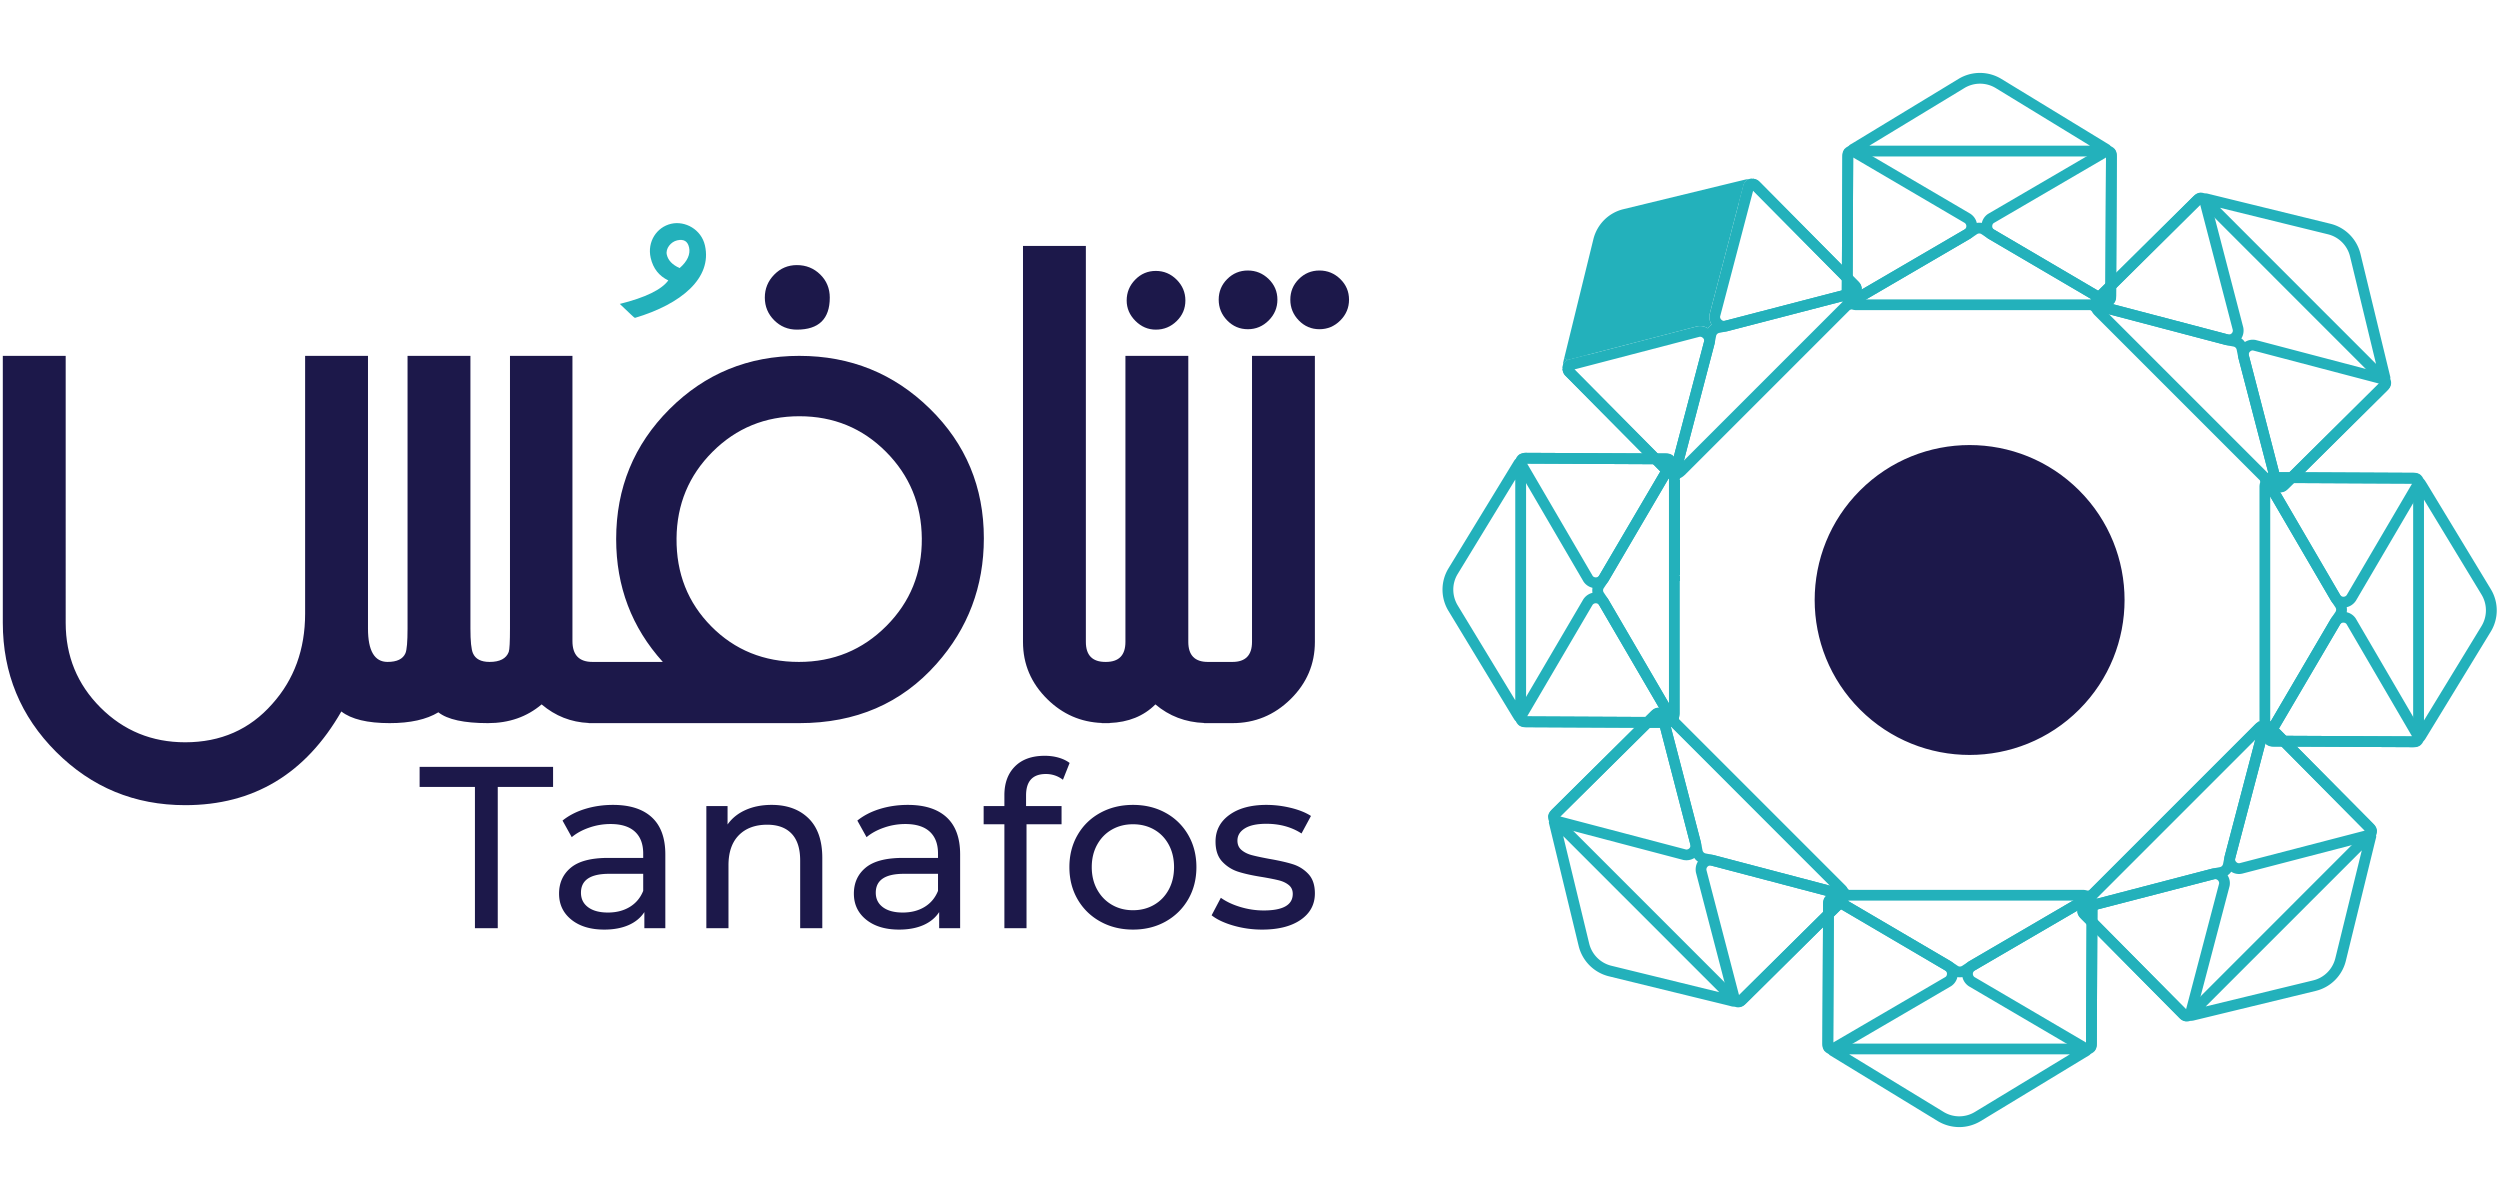 <svg xmlns="http://www.w3.org/2000/svg" width="100" height="48" viewBox="0 0 577 244"><g fill="none" fill-rule="evenodd"><path fill="#23B1BB" d="M425.637 53.565a3.4 3.4 0 0 1-.558-1.886l.152-31.919a3.4 3.4 0 0 1 .579-1.89l2.07 1.386a.93.93 0 0 0-.16.515l-.151 31.92c0 .184.047.354.145.501zM487.831 53.573l-2.07-1.388q.151-.225.154-.51l.15-31.915a.9.9 0 0 0-.144-.5l2.073-1.38c.37.556.564 1.21.56 1.89l-.15 31.92a3.43 3.43 0 0 1-.573 1.883M486.296 54.837c-.197.071-.376.143-.571.18-.25.052-.5.088-.75.088H428.49a3.4 3.4 0 0 1-1.052-.16h-1.036v-1.25h1.249v-1.249h.249l.233.107c.107.035.232.071.357.071h56.484c.125 0 .25-.036.357-.07l.143.338v.018l.125.267.48 1.124z"/><path fill="#23B1BB" d="m431.441 17.146 21.897-13.278a6.98 6.98 0 0 1 7.282-.017l21.755 13.295zm55.716.143a1.13 1.13 0 0 0-.41-.411L461.904 1.727a9.52 9.52 0 0 0-9.868 0l-24.289 14.741-.697.41c-.16.107-.303.232-.41.393a1.35 1.35 0 0 0-.286.963q.002.162.054.322a1.46 1.46 0 0 0 1.321 1.07h58.321a1.47 1.47 0 0 0 1.34-1.07c.017-.107.034-.214.034-.304a1.3 1.3 0 0 0-.267-.963"/><path fill="#23B1BB" d="m427.72 19.874-.15 31.69 25.869-15.089a.92.92 0 0 0 .393-.76.9.9 0 0 0-.402-.758zm-.49 34.438c-.467 0-.932-.152-1.316-.448a2.13 2.13 0 0 1-.837-1.713l.156-32.863c.004-.69.32-1.32.87-1.726a2.16 2.16 0 0 1 2.477-.068l26.172 15.355c1.008.67 1.572 1.729 1.57 2.869a3.41 3.41 0 0 1-1.528 2.847l-.062.038-26.34 15.372c-.355.225-.76.337-1.162.337M486.064 19.879l-25.9 15.119c-.315.21-.356.586-.356.735a.9.9 0 0 0 .404.76l25.702 15.077zm.177 34.433c-.402 0-.808-.112-1.163-.338l-.118-.077-26.072-15.295c-1.01-.673-1.573-1.732-1.57-2.874a3.41 3.41 0 0 1 1.53-2.843l26.424-15.425c.716-.473 1.723-.436 2.447.126.534.407.841 1.035.837 1.714l-.155 32.863a2.14 2.14 0 0 1-.853 1.708c-.38.293-.84.44-1.307.44"/><path fill="#23B1BB" d="m454.796 38.562 1.5-1c.32-.197.713-.215 1.035 0l1.552 1.035 23.736 13.92.054.053.106.054h-52.075zm31.803 13.456-.143-.09-.536-.303-1.677-1h-.018l-24.021-14.133-1.5-1a3.4 3.4 0 0 0-1.303-.517 3.2 3.2 0 0 0-1.16 0c-.463.07-.91.25-1.32.517l-1.445.964-.035.017-23.72 13.85-.463.267-1.392.821h-.017l-.286.178-.553.322a1.8 1.8 0 0 0-.732 1.213v.018c-.036.303 0 .588.125.874v.928h.874q.348.16.749.16h57.413c.107 0 .232-.017.338-.035.375-.07.714-.268.964-.553.089-.09.179-.215.233-.322.107-.196.178-.392.196-.605.035-.143.035-.304.018-.447-.054-.5-.322-.946-.59-1.125m-3.962 2.07a2 2 0 0 1-.143-.553 1.4 1.4 0 0 1 0-.392c0-.18.018-.358.089-.519h-51.88l-2.32 1.356q-.293.188-.642.269l-.035.017a2.3 2.3 0 0 1-.482.053c-.286 0-.553-.053-.821-.196v.822h.874q.348.16.749.16h54.486l-.428-.445zM363.203 67.519l-1.383-.867h-.023l-.727-.445.024-.047.75.492zM403.583 27.166l-1.76-1.76 1.766 1.755zM385.727 94.08a3.37 3.37 0 0 1-1.732-.94l-22.463-22.676a3.4 3.4 0 0 1-.926-1.748l2.443-.481a.94.94 0 0 0 .253.478l22.463 22.676a.9.9 0 0 0 .457.252zM427.263 50.59a.9.9 0 0 0-.251-.468l-22.465-22.676a.9.9 0 0 0-.46-.252l.506-2.44a3.4 3.4 0 0 1 1.725.94l22.465 22.676c.474.48.793 1.08.923 1.736z"/><path fill="#23B1BB" d="M429.526 52.089a2.6 2.6 0 0 1-.286.536 2.5 2.5 0 0 1-.375.482l-1.124 1.142-38.905 38.904h-.018l-.07.072c-.269.25-.573.464-.91.625l-.126.089h-.018l-.019.018-.446.285-.48-.34h-.036l-.179-.124.695-1.035-.678-1.035.215-.107c.107-.054.214-.125.303-.214l.535-.535.054-.054.981-.981 36.675-36.675.054-.053.017-.018.054-.054 1.57-1.57a.8.8 0 0 0 .197-.303l.356.142.286.125h.018l1.106.464zM361.844 66.652l-.75-.492-.023.047.726.445a2.26 2.26 0 0 0-1.031 1.007c.047.375.212.703.492.938.07.07.164.117.234.187.235.14.493.188.75.188.352 0 .68-.118.96-.375l.025-.024c0-.023.023-.023.047-.046l3.09-3.093-4.051 1.054a3 3 0 0 0-.47.164m42.783-41.001c-.047-.071-.094-.165-.164-.235a1.42 1.42 0 0 0-.914-.492 2.3 2.3 0 0 0-1.077 1.124c-.047.118-.094.212-.094.329l-1.101 4.147 3.116-3.093c.023-.023.023-.047.047-.07a1.48 1.48 0 0 0 .187-1.71"/><path fill="#23B1BB" d="M403.548 24.924a2.28 2.28 0 0 0-1.077 1.125c-.047.117-.094.21-.094.328l-1.101 4.147-6.678 25.444c-.187.89 0 1.757.445 2.484-.328.234-.632.515-.843.867-.75-.493-1.617-.656-2.531-.47l-25.304 6.585-4.052 1.054c-.164.047-.328.094-.47.164l-.75-.492-.023.047.727.445a2.26 2.26 0 0 0-1.031 1.007 1.3 1.3 0 0 1 .023-.515l.189-.797 6.77-27.6c.844-3.444 3.515-6.138 6.982-6.958l28.256-6.865c.21-.023.375-.047.562 0"/><path fill="#23B1BB" d="m393.333 62.177-.023.117-7.006 26.592-.117.54h-.023l-.399 1.569-.094.282-.163-.164h-.024l-.539-.54-.422-.444-1.92-1.945-19.236-19.4 28.841-7.521a.88.88 0 0 1 .82.258.85.85 0 0 1 .305.586zm1.477-2.413a2.6 2.6 0 0 0-.586-.445h-.024c-.75-.493-1.617-.656-2.531-.47l-25.304 6.585-4.053 1.054c-.164.047-.328.094-.468.164h-.047a2.26 2.26 0 0 0-1.031 1.007 3 3 0 0 0-.164.633c-.02.142.027.276.034.416l-.034.006c.009.044.034.082.045.126.051.482.201.946.54 1.303l.352.328 17.525 17.689v.024l2.46 2.46h.024l.023.023 1.617 1.64.023.047.82.82.305.305h.023c.235.234.446.398.727.492 0 0 .023 0 .023.023.047 0 .047.024.094.024.211.07.422.094.632.094.118 0 .188 0 .282-.024.21-.023.398-.07.585-.188h.048c.397-.163.702-.445.937-.796.046-.117.117-.211.164-.328.045-.117.07-.234.117-.351l.678-2.602 7.077-26.967a3.41 3.41 0 0 0-.913-3.092M398.089 57.562l-.163.023a.87.87 0 0 1-.633-.282c-.117-.093-.351-.397-.281-.772l7.614-29.006L425.08 48.19h.024l1.85 1.874-1.874.468-19.962 5.202zm31.63-7.451-.047-.047v-.095c-.047-.49-.234-.936-.562-1.264l-1.523-1.523v-.047l-2.46-2.46h-.023v-.023l-18.791-18.954-.328-.352c-.353-.352-.824-.515-1.32-.564-.022-.005-.04-.017-.062-.021l-.004.015c-.141-.008-.274-.06-.418-.04a1.8 1.8 0 0 0-.633.188 2.3 2.3 0 0 0-1.077 1.125c-.047.117-.094.21-.094.328l-1.101 4.147-6.678 25.444c-.187.89 0 1.757.445 2.483a3.332 3.332 0 0 0 2.883 1.617c.116 0 .233 0 .35-.023l.375-.07 26.617-6.913.093-.023h.023l.047-.023h.024l.89-.234v-.023h.023l.774-.188.515-.117.258-.07.14-.047c.35-.07.657-.235.915-.47.233-.186.444-.444.56-.725v-.024c.095-.187.165-.375.189-.608v-.212c.023-.07-.024-.117-.024-.187zm-24.601 5.623 19.939-5.178h.023v-.023z"/><path fill="#23B1BB" d="m425.291 53.133-36.645 36.69 36.668-36.69zm0 0-36.645 36.69 7.077-26.967.351-1.78a.92.92 0 0 1 .749-.727l1.453-.304.375-.07 26.617-6.912.093-.047.07-.024v.024l-.047.047h-.023v.023l-.047.047zm4.24-1.992v-.023c-.07-.188-.14-.375-.281-.539-.07-.117-.188-.21-.305-.328-.375-.282-.796-.422-1.264-.375l-.094.047h-.024l-.609.141-1.874.491h-.023l-19.939 5.18-7.029 1.826-.163.023-1.594.328a3.4 3.4 0 0 0-1.289.54c-.328.234-.632.514-.843.866-.281.375-.446.797-.562 1.265l-.305 1.523-.023.07v.118l-7.006 26.592-.14.54-.423 1.57-.07.28v.024l-.14.491-.023.281c-.047.305 0 .61.163.915v.023c.047.117.117.21.188.304l.024.024c.234.257.514.468.819.562h.048l.491.352.446-.305h.023c.305-.07.562-.234.797-.469l.233-.258.071-.07h.024l38.189-38.213h.024l.656-.679h.047l.022-.024 1.103-1.124.21-.212a.9.9 0 0 0 .234-.28c.117-.165.188-.352.211-.539.071-.165.071-.352.071-.539 0-.14-.024-.282-.071-.399m-40.885 38.682 36.668-36.69h-.023zm36.832-36.526c-.023-.047-.047-.094-.047-.14-.023-.024-.047-.047-.047-.094h-.023v.023l-.047.047c.094.164.187.328.328.445v-.024a1.5 1.5 0 0 1-.164-.257m.914 1.64v-.914c-.118-.28-.141-.586-.118-.89l-.117.07-.515.375v-.024a1.5 1.5 0 0 1-.164-.257c-.023-.047-.047-.094-.047-.14-.023-.024-.047-.047-.047-.094h-.023v.023l-.047.047h-.023l-36.645 36.69-.678 2.601c-.047.117-.072.234-.117.351-.047.094-.094.212-.164.282v.047c-.235.351-.54.632-.937.796l.491.352.446-.305h.023c.305-.07.562-.234.797-.469l.233-.258.071-.07h.024l38.189-38.213zM349.031 148.746l-.008-.03 2.387-.704zM351.46 91.006h-2.487L351.46 91zM384.278 151.508h-.014l-31.92-.15a3.43 3.43 0 0 1-1.89-.58l1.386-2.07c.11.072.285.16.52.16l31.914.15c.14.076.355-.046.5-.143l1.38 2.074c-.554.366-1.2.559-1.876.559M384.77 90.827a.9.9 0 0 0-.505-.153l-31.92-.152c-.26.025-.36.049-.505.147l-1.373-2.078a3.4 3.4 0 0 1 1.874-.557h.014l31.92.15a3.4 3.4 0 0 1 1.883.573z"/><path fill="#23B1BB" d="M387.694 91.601v56.501c0 .357-.054.714-.179 1.054v1.017l-.785.017h-.464v-1.249h-1.23v-.25l.088-.232a.9.9 0 0 0 .071-.357v-56.5a.7.7 0 0 0-.07-.34l.374-.16.25-.108 1.124-.464.553-.232c.072.178.143.357.178.553.054.25.09.5.09.75M336.445 115.979l13.277-21.772v50.933l-13.277-21.879c-1.356-2.249-1.374-5.051 0-7.282m14.688-26.787a1.6 1.6 0 0 0-.287-.036 1.37 1.37 0 0 0-.999.303 1.3 1.3 0 0 0-.375.393l-15.15 24.824a9.45 9.45 0 0 0 0 9.869l14.74 24.325.41.66a1.3 1.3 0 0 0 .393.428c.25.197.554.286.857.286.036 0 .072 0 .107-.018.107 0 .214-.018.304-.036.606-.178 1.052-.713 1.087-1.338V90.548c-.035-.625-.463-1.16-1.087-1.356"/><path fill="#23B1BB" d="m352.46 148.868 31.689.15-15.089-25.87a.92.92 0 0 0-.76-.393h-.001a.9.9 0 0 0-.757.403zm32.287 2.642h-.012l-32.863-.155a2.13 2.13 0 0 1-1.728-.875 2.165 2.165 0 0 1-.063-2.475l15.353-26.17c.671-1.007 1.726-1.57 2.865-1.57h.003c1.146 0 2.212.572 2.847 1.528l.04.063 15.373 26.355-.009.005c.488.87.416 1.795-.111 2.464-.398.525-1.02.83-1.695.83M352.463 90.523l15.119 25.9c.21.315.586.355.735.355h.002a.9.9 0 0 0 .758-.404l15.077-25.7zm15.856 28.746h-.006a3.41 3.41 0 0 1-2.843-1.53l-15.426-26.423c-.472-.72-.435-1.725.126-2.448.413-.535 1.042-.76 1.715-.837l32.862.155a2.14 2.14 0 0 1 1.706.85 2.17 2.17 0 0 1 .107 2.474l-.08.121-15.293 26.068c-.673 1.007-1.73 1.57-2.868 1.57"/><path fill="#23B1BB" d="m371.15 121.797-.999-1.517a.88.88 0 0 1 0-1.017l1.035-1.57 13.902-23.718.053-.072.054-.071v52.022zm16.508-31a1.7 1.7 0 0 0-.892-1.195 1.6 1.6 0 0 0-.59-.178h-.017a1.1 1.1 0 0 0-.428-.018c-.5.054-.946.304-1.125.57l-.089.144-.32.553-.983 1.678-14.134 24.02-.999 1.5a3.5 3.5 0 0 0-.535 1.303c-.054.393-.072.785 0 1.178.071.464.25.91.535 1.32l.964 1.446.017.035 13.831 23.7.268.483h.017l.804 1.409H384l.142.268.268.446.09.125c.213.303.5.518.838.642.125.036.25.072.375.09h.196c.232 0 .464-.036.68-.125h.141l.785-.018v-.856c.108-.233.18-.5.18-.768V91.155c0-.125-.02-.25-.037-.357m.017 3.16-.446.285-.48-.34h-.036a1.8 1.8 0 0 1-.589.198c-.09.017-.179.017-.286.017q-.32 0-.643-.107v51.862l1.374 2.338h-.018c.108.196.197.392.232.588v.019c.143.48.107.963-.053 1.374l.785-.018v-.856c.108-.233.18-.5.18-.768v-54.61zM398.78 215.506l-.024-.016 1.345-2.095zM357.99 174.764l1.755-1.766.005.006zM401.3 215.981l-.48-2.443a.94.94 0 0 0 .477-.25l22.676-22.466a.9.9 0 0 0 .253-.457l2.439.495a3.37 3.37 0 0 1-.941 1.732l-22.676 22.465a3.4 3.4 0 0 1-1.748.924M359.78 172.495l-2.44-.495a3.37 3.37 0 0 1 .935-1.729l22.68-22.466a3.4 3.4 0 0 1 1.74-.924l.48 2.443a.9.9 0 0 0-.469.251L360.03 172.04a.9.9 0 0 0-.25.455"/><path fill="#23B1BB" d="m427.099 189.346-.893.892-.874-.874-.875.857-.177-.161-.09-.233a1 1 0 0 0-.214-.303l-1.588-1.588-36.64-36.656h-.016l-.054-.072h-.018l-.072-.071v-.018l-1.552-1.553c-.09-.09-.197-.142-.303-.196l.142-.357.108-.268H384l.464-1.106.232-.571c.178.07.34.16.5.285.215.125.41.286.589.465l.999.98v.019l.732.732 38.209 38.209h.018a.5.5 0 0 1 .089.107c.214.214.393.48.536.749l.285.286.428.446zM371.941 206.425a6.99 6.99 0 0 1-5.157-5.14l-5.997-24.79L396.8 212.51zm29.25 6.96-.07-.071-3.107-3.106-34.889-34.89-3.123-3.122-.054-.054a1.48 1.48 0 0 0-1.713-.18 1.2 1.2 0 0 0-.232.18 1.22 1.22 0 0 0-.482.91.96.96 0 0 0 0 .553l6.835 28.25a9.52 9.52 0 0 0 6.978 6.997l27.59 6.746.804.214c.107.018.232.035.34.035.07 0 .16 0 .23-.035.34-.036.662-.214.875-.482a.9.9 0 0 0 .197-.25 1.48 1.48 0 0 0-.179-1.695"/><path fill="#23B1BB" d="M420.77 194.003h-.02v.018l-19.38 19.185-7.514-28.84a.89.89 0 0 1 .25-.82.9.9 0 0 1 .822-.25l26.536 6.977.536.143 1.57.41.019.018.284.072-.176.178-.983.982zm5.906-3.55a1.8 1.8 0 0 0-.142-.537 2.03 2.03 0 0 0-.875-1.017 2 2 0 0 0-.642-.268l-2.606-.678-.019-.018-26.875-7.067-.072-.018a3.45 3.45 0 0 0-3.106.928 3 3 0 0 0-.464.59c-.464.731-.625 1.641-.445 2.551l6.584 25.29 1.072 4.086c.036.16.089.321.16.463v.018a2.05 2.05 0 0 0 1.053 1.035c.179.09.375.143.572.18.125.016.214.016.32.016.037 0 .072 0 .108-.017a2.04 2.04 0 0 0 1.409-.607l.232-.232 17.793-17.614v-.018h.017l2.481-2.463v-.018l1.66-1.642.035-.018.983-.98.142-.144c.019-.018.019-.018.019-.036.231-.196.375-.446.481-.73a.25.25 0 0 0 .036-.109c.108-.285.125-.606.09-.927m-3.534 1.195.555-.536v-.018zM389.895 179.316c-.106.107-.393.32-.767.268l-29.018-7.621 20.666-20.47 1.854-1.838.483 1.856 7.031 26.984a.89.89 0 0 1-.25.82m2.678-1.392-6.943-26.61-.019-.088-.017-.09-.25-.91-.197-.803-.195-.732-.036-.142a2 2 0 0 0-.464-.928 2.25 2.25 0 0 0-.714-.571 2.5 2.5 0 0 0-.642-.18c-.072-.016-.125-.016-.197-.016a2.1 2.1 0 0 0-1.606.624l-.233.232-1.303 1.285-2.498 2.48h-.018l-19.149 18.989-.142.143c-.017.018-.017.018-.017.036a2 2 0 0 0-.608 1.749c.036.232.09.464.197.66.214.482.625.874 1.106 1.07.108.054.214.09.339.108l4.158 1.088 25.432 6.693c.231.035.464.054.678.054.66 0 1.284-.18 1.82-.52.214-.123.41-.284.589-.462.82-.821 1.16-1.963.928-3.16m-9.424-26.413h-.036l7.031 26.984z"/><path fill="#23B1BB" d="m395.51 180.869-.07-.018-1.785-.357a.92.92 0 0 1-.713-.714l-.375-1.856-6.925-26.61h-.018l-.018-.07v-.018l-.018-.09.07.072.074.072 36.674 36.674zm31.143 8.03-.178-.178a1.9 1.9 0 0 0-.43-.642l-.32-.321-38.21-38.21-.732-.731-1.32-1.321c-.09-.09-.178-.16-.267-.232a1.9 1.9 0 0 0-1.071-.286c-.125.018-.267.037-.392.072a1.36 1.36 0 0 0-.554.286h-.018a1.3 1.3 0 0 0-.321.303l-.017.018c-.304.375-.43.874-.358 1.195l.036.16.16.608v.018l.483 1.874 6.995 26.983.357 1.767c.089.482.286.91.553 1.285.215.322.5.607.82.82.376.287.822.483 1.304.572l1.695.339.054.018 26.537 6.978c0-.018.019 0 .019 0l.517.142 1.57.41h.018l.286.09h.018l.499.125.269.036a.5.5 0 0 0 .16.018c.267 0 .535-.054.767-.18.107-.052.214-.124.304-.195l.018-.018c.249-.178.41-.41.535-.696l.089-.09.553-.57zm-40.904-37.62h-.017l36.656 36.657zM481.234 227.582l-.572-2.422.601 2.415zM423.59 227.615l-.006-2.49h.007zM483.362 226.133l-2.07-1.387a.94.94 0 0 0 .162-.518l.15-31.916a.9.9 0 0 0-.145-.498l2.074-1.38c.37.555.562 1.21.56 1.888l-.15 31.922a3.43 3.43 0 0 1-.58 1.89M421.175 226.12a3.4 3.4 0 0 1-.558-1.886l.153-31.921a3.4 3.4 0 0 1 .57-1.882l2.07 1.387a.9.9 0 0 0-.152.505l-.151 31.922a.9.9 0 0 0 .146.5z"/><path fill="#23B1BB" d="M482.78 189.88v.429h-1.25l-.018 1.25h-.25l-.232-.107c-.107-.036-.214-.072-.339-.072h-56.5c-.126 0-.252.036-.358.072l-.143-.34v-.017l-.107-.25v-.018h-.018l-.464-1.124-.214-.536c.178-.071.374-.142.553-.178.25-.054.5-.09.75-.09h56.501c.357 0 .714.054 1.053.16h1.017zM455.837 240.136a6.94 6.94 0 0 1-7.281 0l-21.773-13.278h50.95zm26.93-14.688a1.47 1.47 0 0 0-1.338-1.07h-58.304a1.47 1.47 0 0 0-1.34 1.07c-.016.107-.052.214-.052.322-.036.34.07.678.286.946.089.16.23.303.41.41l24.824 15.152a9.66 9.66 0 0 0 4.943 1.374c1.697 0 3.41-.464 4.926-1.374l24.307-14.742.696-.41c.179-.107.32-.25.41-.41.215-.268.322-.607.304-.946a2 2 0 0 0-.071-.322"/><path fill="#23B1BB" d="M455.731 207.53a.92.92 0 0 0-.392.757.9.9 0 0 0 .403.758l25.71 15.084.151-31.69zm26.052 19.335a2.2 2.2 0 0 1-1.189-.353l-26.175-15.358c-1.009-.671-1.572-1.73-1.57-2.87a3.41 3.41 0 0 1 1.53-2.844l.061-.04 26.343-15.374a2.17 2.17 0 0 1 2.477.115c.53.405.835 1.028.835 1.706l-.156 32.87c0 .687-.319 1.317-.875 1.727a2.15 2.15 0 0 1-1.28.42M423.258 192.435l-.15 31.69 25.9-15.12c.315-.212.355-.585.355-.735a.9.9 0 0 0-.402-.758zm-.478 34.434c-.464 0-.94-.15-1.328-.451a2.13 2.13 0 0 1-.836-1.713l.155-32.863a2.15 2.15 0 0 1 .849-1.708 2.18 2.18 0 0 1 2.475-.106l.127.085 26.06 15.29c1.01.67 1.574 1.73 1.572 2.87a3.41 3.41 0 0 1-1.53 2.845l-26.422 15.427a2.06 2.06 0 0 1-1.122.324"/><path fill="#23B1BB" d="m454.386 205.443-1.517 1c-.321.196-.713.214-1.017 0l-1.57-1.036-23.736-13.938-.054-.035-.088-.054h52.057zm28.394-15.42s-.018-.017-.018-.035v-.928h-.875a1.8 1.8 0 0 0-.75-.16h-57.393c-.125 0-.25.017-.357.035a1.7 1.7 0 0 0-.964.553.9.9 0 0 0-.231.357 1.16 1.16 0 0 0-.197.57 1.2 1.2 0 0 0-.017.447c.053.5.32.946.588 1.125l.143.089.553.322 1.66.98h.018l24.02 14.135 1.5 1c.41.267.857.446 1.303.517a3.3 3.3 0 0 0 1.178 0c.446-.071.892-.25 1.302-.517l1.446-.964.036-.018 5.8-3.391 17.9-10.422v-.018l.499-.268 1.41-.838.268-.143v-.018l.446-.25.233-.16c.249-.215.427-.482.516-.804h.019c.035-.107.052-.214.07-.34v-.017c.036-.285 0-.57-.106-.838m-.018-.035v-.928h-.875a1.8 1.8 0 0 0-.75-.16h-54.484l.428.446-.553.57a1.84 1.84 0 0 1 .143.946c-.036.179-.09.357-.161.518h51.95l1.839-1.071h2.48v-.285s-.017-.018-.017-.036M548.096 177.802l-2.137-1.283 2.153 1.257zM507.158 218.754l-1.385-2.067.005-.004zM546.122 175.768a.93.93 0 0 0-.25-.478l-22.466-22.675a.87.87 0 0 0-.456-.253l.495-2.44a3.38 3.38 0 0 1 1.733.941l22.465 22.676c.471.48.792 1.084.922 1.748zM504.586 219.249a3.37 3.37 0 0 1-1.732-.941l-22.465-22.676a3.4 3.4 0 0 1-.924-1.737l2.443-.481a.9.9 0 0 0 .25.467l22.466 22.676a.9.9 0 0 0 .457.252z"/><path fill="#23B1BB" d="m522.97 151.94-.143.214-.071.107-.357.143a1.6 1.6 0 0 0-.304.214l-39.94 39.94a.8.8 0 0 0-.197.304l-.356-.143-.268-.125h-.017l-1.66-.696c.07-.18.178-.357.286-.518.124-.213.285-.41.464-.588l1.034-1.036.696-.696 38.209-38.209c.215-.232.464-.41.73-.571l.074-.107.07-.09.25-.018.019-.017h.089c.089-.018.178-.036.286-.036l.535-.054.089.09.107.107.018.018.214.196-.892.893 1.016.678zM539.001 204.658c-.624 2.552-2.588 4.533-5.14 5.14l-24.788 6.014 36.032-36.032zm8.905-29.25a1.3 1.3 0 0 0-.25-.197 1.46 1.46 0 0 0-1.695.197c-.018.018-.054.036-.071.053l-3.123 3.124-34.872 34.889-3.105 3.105a.3.3 0 0 0-.054.072 1.46 1.46 0 0 0-.196 1.695c.054.089.107.16.179.232.214.286.535.464.892.5h.017c.054.036.125.036.197.036.125 0 .232-.018.357-.036l28.268-6.853a9.45 9.45 0 0 0 6.979-6.978l6.763-27.61.197-.766a1 1 0 0 0 0-.553 1.25 1.25 0 0 0-.483-.91"/><path fill="#23B1BB" d="M516.96 182.725a.83.83 0 0 1-.82-.25.86.86 0 0 1-.285-.643l.017-.124 6.996-26.591c-.017 0-.017 0 0-.018l.125-.518s0 .018.018 0l.392-1.552.019-.018.07-.286.198.179.535.535.427.428 1.928 1.946v.017l19.22 19.399zm31.018-8.852-.34-.34-17.524-17.684v-.02h-.018l-2.463-2.48-1.642-1.66-.82-.82-.322-.34a2.2 2.2 0 0 0-.785-.498.14.14 0 0 0-.09-.036c-.284-.107-.606-.125-.927-.09a2 2 0 0 0-.554.143c-.428.178-.785.5-1.016.893q-.188.294-.27.642l-.677 2.605-7.085 26.966a3.37 3.37 0 0 0 1.517 3.552c.535.357 1.16.535 1.82.535.233 0 .483-.036.733-.09l25.252-6.566 4.104-1.071q.268-.054.483-.161l.017-.018a2.17 2.17 0 0 0 1.018-1.017c.089-.178.16-.392.196-.607a2.18 2.18 0 0 0-.607-1.838M512.16 187.472l-7.62 29-20.47-20.666-1.838-1.856 1.856-.481 26.983-7.032c.43-.09.715.16.821.25.108.107.34.41.268.785m1.964-1.928a3 3 0 0 0-.465-.606c-.803-.803-1.945-1.16-3.14-.928l-26.628 6.942-.07.018-.09.018-.928.232-.768.214-.517.125-.25.07-.143.037c-.339.07-.66.232-.909.464-.25.196-.447.446-.572.732-.107.196-.16.41-.196.624-.018.07-.018.143-.018.215v.017c-.018.589.214 1.16.625 1.57l.338.34 1.196 1.196v.018l2.464 2.48 18.81 18.989.32.339c.393.392.893.589 1.411.606a.2.2 0 0 0 .106.018c.107 0 .196 0 .286-.018.214-.017.428-.09.625-.178h.017c.465-.214.84-.59 1.035-1.053.072-.125.107-.25.143-.393l1.088-4.158 6.693-25.45c.178-.873 0-1.748-.463-2.48m-30.036 7.888v.037l26.983-7.032z"/><path fill="#23B1BB" d="m513.44 181.154-.358 1.767c-.088.375-.356.66-.731.732l-1.839.356-26.608 6.943h-.019l-.07.018-.108.036 36.817-36.818zm10.047-30.142v-.018c-.053-.107-.107-.215-.178-.304l-.017-.017c-.197-.232-.412-.411-.68-.5l-.017-.018-.108-.107-.088-.09-.535.054c-.109 0-.197.018-.286.036l-.09.018h-.018l-.25.018-.07.089c-.18.089-.34.214-.482.357l-.322.32-38.21 38.21-.696.697-1.354 1.355c-.09.09-.163.179-.233.268a1.78 1.78 0 0 0-.303 1.07c.017.144.036.287.089.412.053.196.142.392.267.553 0 .017.017.017.017.017.09.125.197.233.305.322.32.25.714.393 1.034.393.055 0 .108-.018.161-.018l.161-.036h.017l.608-.161 1.873-.5h.019l26.966-6.995 1.766-.34c.481-.09.91-.285 1.284-.553.34-.214.625-.5.84-.838.268-.375.462-.803.553-1.285l.338-1.59.019-.123 6.995-26.592c-.017 0-.017 0 0-.017l.143-.518.412-1.571.07-.285v-.018l.143-.5.037-.267a1.86 1.86 0 0 0-.18-.928M557.743 95.925l2.416-.602.007.03zM557.71 153.003v-.007h2.489zM557.33 95.295a.9.9 0 0 0-.512-.16l-31.92-.152h-.005a.9.9 0 0 0-.499.146l-1.373-2.077c.558-.369 1.205-.594 1.888-.558l31.92.152a3.4 3.4 0 0 1 1.89.58zM556.832 155.97h-.014l-31.92-.152a3.4 3.4 0 0 1-1.883-.572l1.387-2.07a.9.9 0 0 0 .507.153l31.919.152a.97.97 0 0 0 .502-.146l1.374 2.077a3.4 3.4 0 0 1-1.872.558"/><path fill="#23B1BB" d="M524.13 95.063v.25l-.09.232a1.2 1.2 0 0 0-.071.357v56.502c0 .124.036.232.07.357l-.355.142-.268.107-.018.018-1.107.446-.553.233a3.4 3.4 0 0 1-.16-.572 3.4 3.4 0 0 1-.09-.731V95.902c0-.357.054-.714.16-1.053v-1.035h1.25v1.249zM572.73 128.025l-13.277 21.772v-50.95l13.278 21.897a7.02 7.02 0 0 1 0 7.281m2.124-8.566L560.13 95.152l-.427-.678a1.7 1.7 0 0 0-.375-.41 1.31 1.31 0 0 0-.981-.286c-.107 0-.197.018-.304.036-.625.178-1.053.695-1.087 1.338v58.304c.034.625.462 1.16 1.087 1.357.107.017.197.035.287.035a.3.3 0 0 0 .125.018c.32 0 .623-.107.873-.303.143-.107.268-.25.375-.41l15.152-24.825a9.44 9.44 0 0 0 0-9.869"/><path fill="#23B1BB" d="M540.115 120.856a.91.91 0 0 0 .756.392h.002a.9.9 0 0 0 .758-.404l15.084-25.708-31.69-.15zm.758 2.883h-.007a3.41 3.41 0 0 1-2.843-1.53l-.038-.062-15.373-26.34a2.17 2.17 0 0 1 .111-2.478c.407-.532 1.118-.867 1.715-.835l32.863.153a2.14 2.14 0 0 1 1.727.875c.542.727.571 1.7.07 2.47l-15.358 26.176c-.673 1.007-1.729 1.57-2.867 1.57M525.019 153.33l31.69.15-15.118-25.9c-.212-.316-.587-.356-.737-.356h-.001a.9.9 0 0 0-.757.402zm32.282 2.641h-.011l-32.864-.155a2.14 2.14 0 0 1-1.71-.852 2.17 2.17 0 0 1-.102-2.47l.08-.123 15.294-26.067c.67-1.008 1.726-1.57 2.865-1.57h.003c1.147 0 2.212.571 2.848 1.528l15.425 26.426c.47.72.433 1.724-.127 2.447a2.13 2.13 0 0 1-1.701.836"/><path fill="#23B1BB" d="M524.076 150.03h-.018l-.036.071-.053.09V98.132l14.062 24.074 1 1.517a.95.95 0 0 1 0 1.017l-1.053 1.571zm17.543-26.377a3.35 3.35 0 0 0-.518-1.32l-.963-1.447-13.849-23.735h-.018l-.267-.482-.822-1.41-.16-.268-.268-.446-.143-.214a1.7 1.7 0 0 0-.785-.553v-.018c-.125-.018-.232-.053-.357-.07h-.018a2.1 2.1 0 0 0-.874.124h-.929v.892c-.106.214-.16.482-.16.732v57.411a1.795 1.795 0 0 0 .571 1.303c.107.09.214.18.34.232.178.107.392.18.588.196h.018c.09.036.161.036.25.036.071 0 .125 0 .196-.018.5-.053.946-.32 1.125-.589l.07-.125v-.018l.323-.535.981-1.677h.018l14.134-24.02.982-1.5c.267-.393.446-.839.535-1.303a3.3 3.3 0 0 0 0-1.178m-18.722-27.359v-.589l-.552-.553c-.107-.446-.089-.91.107-1.338h-.804v.892c-.106.214-.16.482-.16.732v55.484c.232-.392.571-.696 1-.874l.107.107.017.018.215.196-.893.892 1.017.678.125-.232.215-1.035.16-.749c.18.035.34.09.518.143V98.133zM509.104 30.628l1.257-2.152.024.015zM549.429 71.004l-.005-.005 1.76-1.76zM484.946 53.642l-2.439-.505a3.4 3.4 0 0 1 .937-1.725l22.68-22.465a3.43 3.43 0 0 1 1.747-.926l.481 2.444a.93.93 0 0 0-.477.252L485.2 53.181a.9.9 0 0 0-.253.461M526.48 97.122l-.481-2.443a.9.9 0 0 0 .466-.25l22.675-22.466a.9.9 0 0 0 .254-.455l2.44.495a3.36 3.36 0 0 1-.941 1.73l-22.677 22.465a3.4 3.4 0 0 1-1.736.924"/><path fill="#23B1BB" d="m525.433 94.635-.144.357-.106.268-.464 1.124v.018l-.232.535a3 3 0 0 1-.518-.285 3 3 0 0 1-.59-.464l-39.94-39.94a3.4 3.4 0 0 1-.642-.875l-.106-.09-.161-.178h-.018l-.428-.446.553-.571.32-.321.894.874.874-.856.179.178.09.232c.052.107.106.196.195.286l.536.535.053.054.98.982 36.676 36.673v.018h.018l.036.036v.018l.089.07.017.037 1.554 1.535c.089.07.178.143.285.196M512.374 31.477l24.86 6.104a6.96 6.96 0 0 1 5.158 5.139l5.997 24.789zm32.428 10.654a9.48 9.48 0 0 0-6.979-6.978l-27.591-6.763-.785-.197c-.196-.035-.392-.053-.589 0a1.28 1.28 0 0 0-.856.482.9.9 0 0 0-.196.25 1.46 1.46 0 0 0 .196 1.696c.018.035.036.053.054.07l3.105 3.106 34.854 34.872 3.141 3.14.053.054c.268.25.625.375 1 .375.25 0 .5-.053.714-.196.089-.054.16-.107.232-.18.285-.213.463-.534.499-.891v-.018a.96.96 0 0 0 0-.553z"/><path fill="#23B1BB" d="M487.71 53.731h-.017l-.517-.143-1.59-.41-.303-.09.198-.196.552-.535.429-.428 1.945-1.946h.018l19.38-19.202 7.514 28.857a.89.89 0 0 1-.25.821.94.94 0 0 1-.821.25zm30.036 5.354-6.585-25.289-1.071-4.086a2 2 0 0 0-.16-.464v-.018a2.1 2.1 0 0 0-1.072-1.035 2.075 2.075 0 0 0-2.39.428l-.233.232-17.81 17.615v.017l-2.498 2.481-1.66 1.642-.02.018h-.015l-1.125 1.124a1.85 1.85 0 0 0-.482.767l-.018.018c-.018.036-.018.054-.018.09-.071.16-.09.338-.09.517a1.5 1.5 0 0 0 0 .393c.019.196.072.374.144.553.178.428.48.803.874 1.017q.294.187.642.268l2.606.678.018.018 26.876 7.067.072.018c.232.035.446.071.678.071.893 0 1.767-.357 2.427-.999.179-.179.34-.375.464-.589.464-.75.625-1.642.446-2.552M528.4 92.511l-1.855 1.838-.483-1.856-7.03-26.984a.89.89 0 0 1 .25-.82c.088-.09.32-.286.623-.286.054 0 .09.018.142.018l29.001 7.62zm23.45-20.916a2 2 0 0 0-.196-.625v-.018a2.15 2.15 0 0 0-1.107-1.07 1 1 0 0 0-.338-.107l-4.195-1.107-25.395-6.675a3.4 3.4 0 0 0-2.498.465 3 3 0 0 0-.607.464c-.803.82-1.142 1.963-.91 3.158l6.942 26.61.018.071.018.107.017.036.233.874.196.785.196.75.018.142c.071.357.25.68.482.947.196.232.428.41.696.553h.017c.197.09.411.16.625.178.071.018.143.018.214.018h.09c.571 0 1.106-.214 1.516-.624l.233-.233 1.303-1.284 2.498-2.48h.018L550.922 73.7l.303-.304a2.13 2.13 0 0 0 .625-1.802m-32.819-6.086 6.996 26.984h.035z"/><path fill="#23B1BB" d="M523.451 92.743h-.018v-.018L486.76 56.051l-2.606-.678a2 2 0 0 1-.64-.268c-.394-.214-.698-.589-.876-1.017l-.553.571.428.446h.017l.161.18c.09.23.232.444.41.641l.322.321h.017l38.21 38.21v-.643h.803c.053-.179.16-.34.268-.482.058-.083.144-.152.223-.224.028-.02.053-.048.08-.062.143-.107.303-.178.464-.249v-.018zM486.76 56.051l26.894 7.085.071.018 1.786.357a.92.92 0 0 1 .713.713l.375 1.856 6.924 26.61h.02v.071h.016l.018.107-.089-.07v-.019l-.036-.036h-.018v-.018zm39.905 38.941-.16-.607-.483-1.892-6.996-26.984-.356-1.766a3.2 3.2 0 0 0-.554-1.285 3 3 0 0 0-.82-.82 3.06 3.06 0 0 0-1.304-.572l-1.695-.34-.053-.017-26.538-6.978h-.018l-.517-.143-1.57-.41h-.019l-.285-.09h-.018l-.5-.125-.267-.035a1.52 1.52 0 0 0-.928.16 1.7 1.7 0 0 0-.304.197l-.018.018c-.249.178-.41.41-.535.695l-.089.09-.553.571.428.446h.017l.161.18c.09.23.232.444.41.641l.322.321h.017l40.262 40.262c.09.09.18.16.268.232.286.178.625.285.963.285h.108c.124-.018.25-.035.374-.07h.018c.197-.055.393-.162.572-.287.124-.089.231-.196.321-.303l.018-.018c.302-.393.427-.875.356-1.196z"/><path fill="#1C184A" d="M429.3 147.287c-13.965-13.966-13.965-36.608 0-50.574 13.967-13.966 36.609-13.966 50.575 0s13.966 36.608 0 50.574-36.608 13.966-50.574 0M183.92 44.704q-3.076 0-5.236 2.21-2.164 2.213-2.163 5.286 0 3.075 2.163 5.238 2.16 2.162 5.236 2.162 7.593.001 7.593-7.4-.001-3.171-2.21-5.333-2.213-2.163-5.383-2.163M204.583 127.994q-8.268 8.298-20.183 8.298-12.108 0-20.229-8.202t-8.025-20.293q.095-11.8 8.313-20.004 8.217-8.203 20.038-8.203t19.99 8.203q8.167 8.204 8.266 20.004.093 11.898-8.17 20.197m-20.086-62.339q-17.683 0-29.984 12.301-12.303 12.303-12.303 29.985 0 16.435 10.765 28.351h-16.242q-4.613.001-4.613-4.805V65.655h-14.417v62.852q0 4.71-.287 5.478-.865 2.307-4.422 2.307-2.978 0-3.844-2.018-.576-1.345-.576-5.67V65.654H94.062v62.948q0 4.519-.481 5.671-.865 2.018-4.132 2.018-4.518 0-4.517-7.689V65.655H70.421v59.488q0 12.4-7.593 20.855-7.786 8.841-20.087 8.842-11.532 0-19.557-8.025-8.024-8.024-8.024-19.557V65.655H.648v61.603q0 17.492 12.3 29.793 12.302 12.3 29.793 12.301 23.644 0 36.041-21.624 3.458 2.692 11.148 2.691 7.11 0 11.245-2.498 3.17 2.499 11.434 2.498 7.304.001 12.399-4.324c3.171 2.692 6.794 4.11 10.86 4.29v.034h48.629q19.51 0 31.619-13.647 10.956-12.3 10.956-29.023 0-17.683-12.445-29.889-12.448-12.204-30.13-12.205M266.764 59.6q2.786 0 4.805-1.97 2.018-1.968 2.018-4.757 0-2.787-2.018-4.805-2.019-2.02-4.805-2.02-2.788 0-4.758 2.02-1.97 2.018-1.97 4.805 0 2.69 2.018 4.709 2.02 2.018 4.71 2.018M288.003 59.504q2.785 0 4.805-2.018 2.018-2.018 2.018-4.806 0-2.786-2.018-4.757-2.02-1.969-4.805-1.97-2.789.001-4.758 1.97-1.97 1.971-1.97 4.757 0 2.788 1.97 4.806t4.758 2.018"/><path fill="#1C184A" d="M288.964 131.679q0 4.613-4.518 4.613h-5.67q-4.518 0-4.517-4.613V65.655h-14.511v66.024q0 4.613-4.517 4.613h-.096q-4.519 0-4.518-4.613V40.283h-14.511v91.396q0 7.689 5.623 13.215c3.536 3.476 7.72 5.29 12.54 5.487v.039h1.828v-.034c4.336-.168 7.866-1.587 10.57-4.291 3.182 2.702 6.936 4.122 11.244 4.29v.035h6.535q7.786 0 13.408-5.526 5.62-5.525 5.62-13.215V65.655h-14.51zM309.339 47.923q-2.021-1.969-4.807-1.97-2.788.001-4.756 1.97-1.971 1.971-1.97 4.757-.001 2.788 1.97 4.806c1.31 1.345 2.898 2.018 4.756 2.018q2.787 0 4.807-2.018 2.017-2.018 2.018-4.806-.001-2.787-2.018-4.757"/><path fill="#23B1BB" d="M156.286 38.994c-1.433.325-2.713 1.87-2.388 3.302q.446 1.97 2.96 3.093c1.785-1.534 2.533-3.209 2.182-4.76-.324-1.433-1.202-1.987-2.754-1.635m6.416 1.18c1.705 7.518-5.463 13.535-16.16 16.715-.119.026-1.252-1.097-3.492-3.224 5.94-1.473 9.662-3.32 11.193-5.424-2.115-1.026-3.503-2.719-4.07-5.226-.84-3.699 1.401-7.093 4.742-7.85 3.223-.732 6.948 1.31 7.787 5.01"/><path fill="#1C184A" d="M109.615 165.14H96.847v-4.629h30.803v4.628h-12.767v32.612h-5.268zM145.366 192.83q2.126-1.303 3.085-3.697v-3.937h-7.874q-6.49 0-6.49 4.363 0 2.128 1.65 3.35 1.647 1.225 4.574 1.225t5.055-1.304m5.08-20.668q3.112 2.873 3.112 8.565v17.024h-4.84v-3.724q-1.28 1.969-3.645 3.006-2.368 1.037-5.613 1.037-4.736 0-7.58-2.287-2.848-2.288-2.847-6.012t2.713-5.985q2.713-2.26 8.618-2.261h8.087v-1.011q0-3.298-1.916-5.053-1.913-1.756-5.639-1.756a14.9 14.9 0 0 0-4.893.825q-2.395.825-4.044 2.207l-2.127-3.83q2.18-1.756 5.213-2.687t6.436-.931q5.853 0 8.965 2.873M186.621 172.4q3.165 3.113 3.165 9.125v16.226h-5.106V182.11q-.001-4.096-1.969-6.171-1.97-2.075-5.639-2.075-4.15 0-6.544 2.42-2.393 2.422-2.393 6.944v14.523h-5.109v-28.196h4.896v4.256q1.541-2.181 4.176-3.351 2.633-1.17 5.985-1.171 5.372 0 8.538 3.112M213.408 192.83q2.127-1.303 3.085-3.697v-3.937h-7.874q-6.49 0-6.49 4.363 0 2.128 1.65 3.35 1.648 1.225 4.574 1.225t5.055-1.304m5.08-20.668q3.112 2.873 3.112 8.565v17.024h-4.84v-3.724q-1.279 1.969-3.645 3.006-2.368 1.037-5.613 1.037-4.736 0-7.58-2.287-2.846-2.288-2.846-6.012t2.712-5.985q2.714-2.26 8.62-2.261h8.085v-1.011q0-3.298-1.915-5.053-1.914-1.756-5.64-1.756a14.9 14.9 0 0 0-4.893.825q-2.395.825-4.044 2.207l-2.127-3.83q2.18-1.756 5.213-2.687t6.437-.931q5.852 0 8.964 2.873M236.815 167.108v2.447h8.192v4.203h-8.086v23.993h-5.108v-23.993h-4.787v-4.203h4.787v-2.5q0-4.204 2.448-6.651 2.445-2.446 6.863-2.446 1.701-.001 3.192.425 1.488.426 2.553 1.224l-1.542 3.883q-1.756-1.33-3.938-1.33-4.574 0-4.574 4.948M266.367 192.35q2.155-1.248 3.38-3.51 1.222-2.26 1.223-5.187 0-2.926-1.224-5.187-1.224-2.26-3.379-3.484t-4.867-1.224q-2.714 0-4.867 1.224-2.156 1.224-3.406 3.484-1.25 2.262-1.25 5.187t1.25 5.187q1.25 2.262 3.406 3.51 2.153 1.251 4.867 1.25 2.712.001 4.867-1.25m-12.422 3.858q-3.35-1.861-5.24-5.133-1.889-3.272-1.889-7.422t1.89-7.421q1.887-3.272 5.24-5.107 3.351-1.836 7.554-1.836 4.201 0 7.527 1.836a13.37 13.37 0 0 1 5.214 5.107q1.89 3.271 1.89 7.42 0 4.15-1.89 7.423-1.89 3.27-5.214 5.133-3.326 1.863-7.527 1.862-4.203 0-7.555-1.862M284.642 197.139q-3.193-.93-5-2.367l2.128-4.043q1.861 1.33 4.52 2.128 2.662.798 5.374.798 6.704 0 6.705-3.83-.001-1.277-.905-2.022-.906-.745-2.261-1.091-1.358-.345-3.858-.771-3.404-.532-5.558-1.224a8.56 8.56 0 0 1-3.698-2.341q-1.544-1.647-1.543-4.628 0-3.83 3.192-6.145 3.191-2.314 8.565-2.314 2.819 0 5.64.692 2.817.691 4.628 1.862l-2.182 4.043q-3.458-2.235-8.14-2.234-3.245 0-4.947 1.064t-1.702 2.819q0 1.384.958 2.18.957.8 2.367 1.172 1.409.373 3.963.85 3.404.587 5.507 1.25a8.23 8.23 0 0 1 3.59 2.262q1.49 1.596 1.49 4.469 0 3.83-3.271 6.09-3.273 2.263-8.912 2.262a23.7 23.7 0 0 1-6.65-.931"/></g></svg>